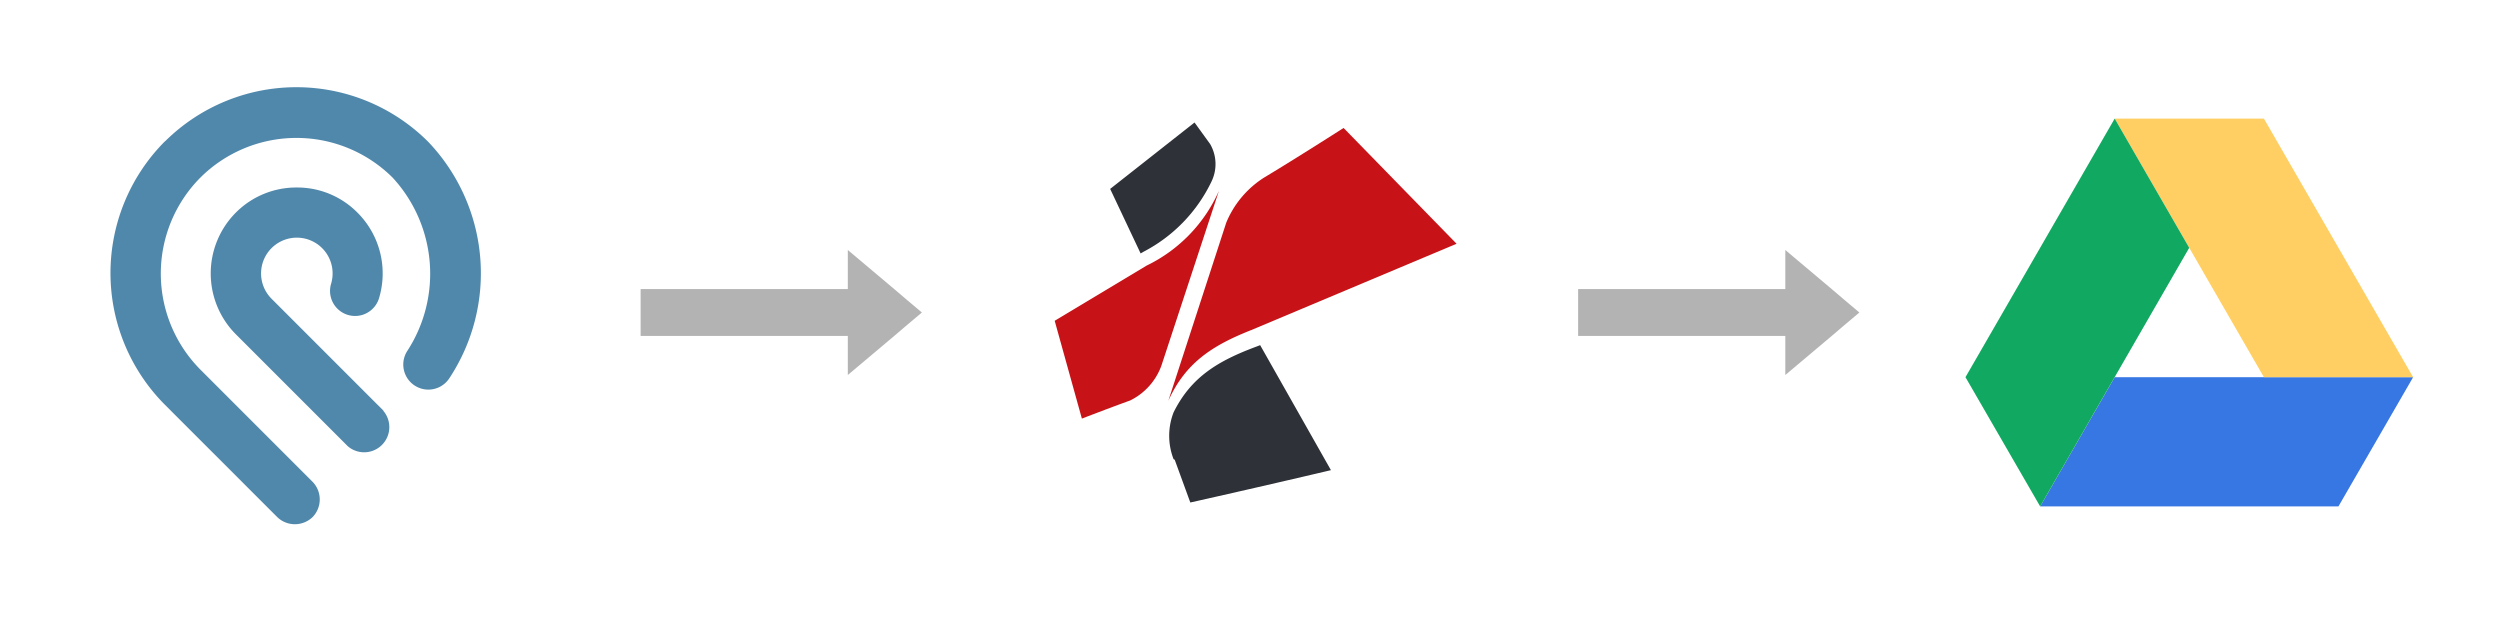 <svg id="Layer_1" data-name="Layer 1" xmlns="http://www.w3.org/2000/svg" viewBox="0 0 160 40"><defs><style>.cls-1{fill:#2e3137;}.cls-2{fill:#c71217;}.cls-3{fill:#b3b3b3;}.cls-4{fill:#3777e3;}.cls-5{fill:#ffcf63;}.cls-6{fill:#11a861;}.cls-7{fill:#5088ac;}</style></defs><path id="path106" class="cls-1" d="M77.45,9.22l-1-1.38-5.4,4.25L73,16.22l.17-.1a9.86,9.86,0,0,0,4.37-4.51A2.56,2.56,0,0,0,77.45,9.22Z"/><path id="path108" class="cls-2" d="M78,12.25,74.33,23.4a4,4,0,0,1-2,2.23c-1.33.48-3.09,1.16-3.09,1.16l-1.74-6.26L73.38,17A9.66,9.66,0,0,0,78,12.24Z"/><path id="path110" class="cls-1" d="M75.18,29.42l1,2.74c3-.67,7.15-1.63,9-2.07l-4.53-8-.26.1c-2.44.91-4.16,1.94-5.28,4.2a4.14,4.14,0,0,0,0,3Z"/><path id="path112" class="cls-2" d="M74.77,25.66l3.71-11.41a6.23,6.23,0,0,1,2.43-2.89c2-1.2,5.08-3.17,5.08-3.17l7.23,7.41L80.09,21.12C77.59,22.11,75.87,23.21,74.77,25.66Z"/><polygon class="cls-3" points="119 20 118.05 20.8 117.23 21.5 114.26 24 114.26 21.5 101 21.5 101 18.5 114.26 18.5 114.26 16 117.23 18.5 118.05 19.2 119 20"/><polygon class="cls-3" points="59 20 58.05 20.8 57.23 21.5 54.26 24 54.26 21.5 41 21.5 41 18.5 54.26 18.5 54.26 16 57.23 18.5 58.05 19.2 59 20"/><path class="cls-4" d="M130.57,32.41l4.77-8.27h19.1l-4.78,8.27Z"/><path class="cls-5" d="M144.89,24.14h9.55L144.89,7.59h-9.55Z"/><path class="cls-6" d="M125.79,24.14l4.78,8.27,9.54-16.55-4.77-8.27Z"/><path class="cls-7" d="M27.4,9.07A11.93,11.93,0,0,0,10.61,9l-.06.05a11.94,11.94,0,0,0,0,16.85l7.18,7.18a1.61,1.61,0,0,0,1.13.47A1.64,1.64,0,0,0,20,33.1a1.62,1.62,0,0,0,0-2.27l-7.18-7.18a8.72,8.72,0,0,1,0-12.28l0,0a8.72,8.72,0,0,1,12.31,0,9.07,9.07,0,0,1,.93,11.1,1.6,1.6,0,0,0,2.71,1.72A12.19,12.19,0,0,0,27.4,9.07M24.53,26.29a1.61,1.61,0,0,1-2.27,2.27l-7.17-7.17a5.52,5.52,0,0,1,0-7.78A5.46,5.46,0,0,1,19,12h0a5.42,5.42,0,0,1,3.88,1.61,5.5,5.5,0,0,1,1.38,5.47,1.6,1.6,0,0,1-3.07-.92A2.29,2.29,0,0,0,19,15.21h0a2.29,2.29,0,0,0-1.62,3.91l7.17,7.17"/></svg>